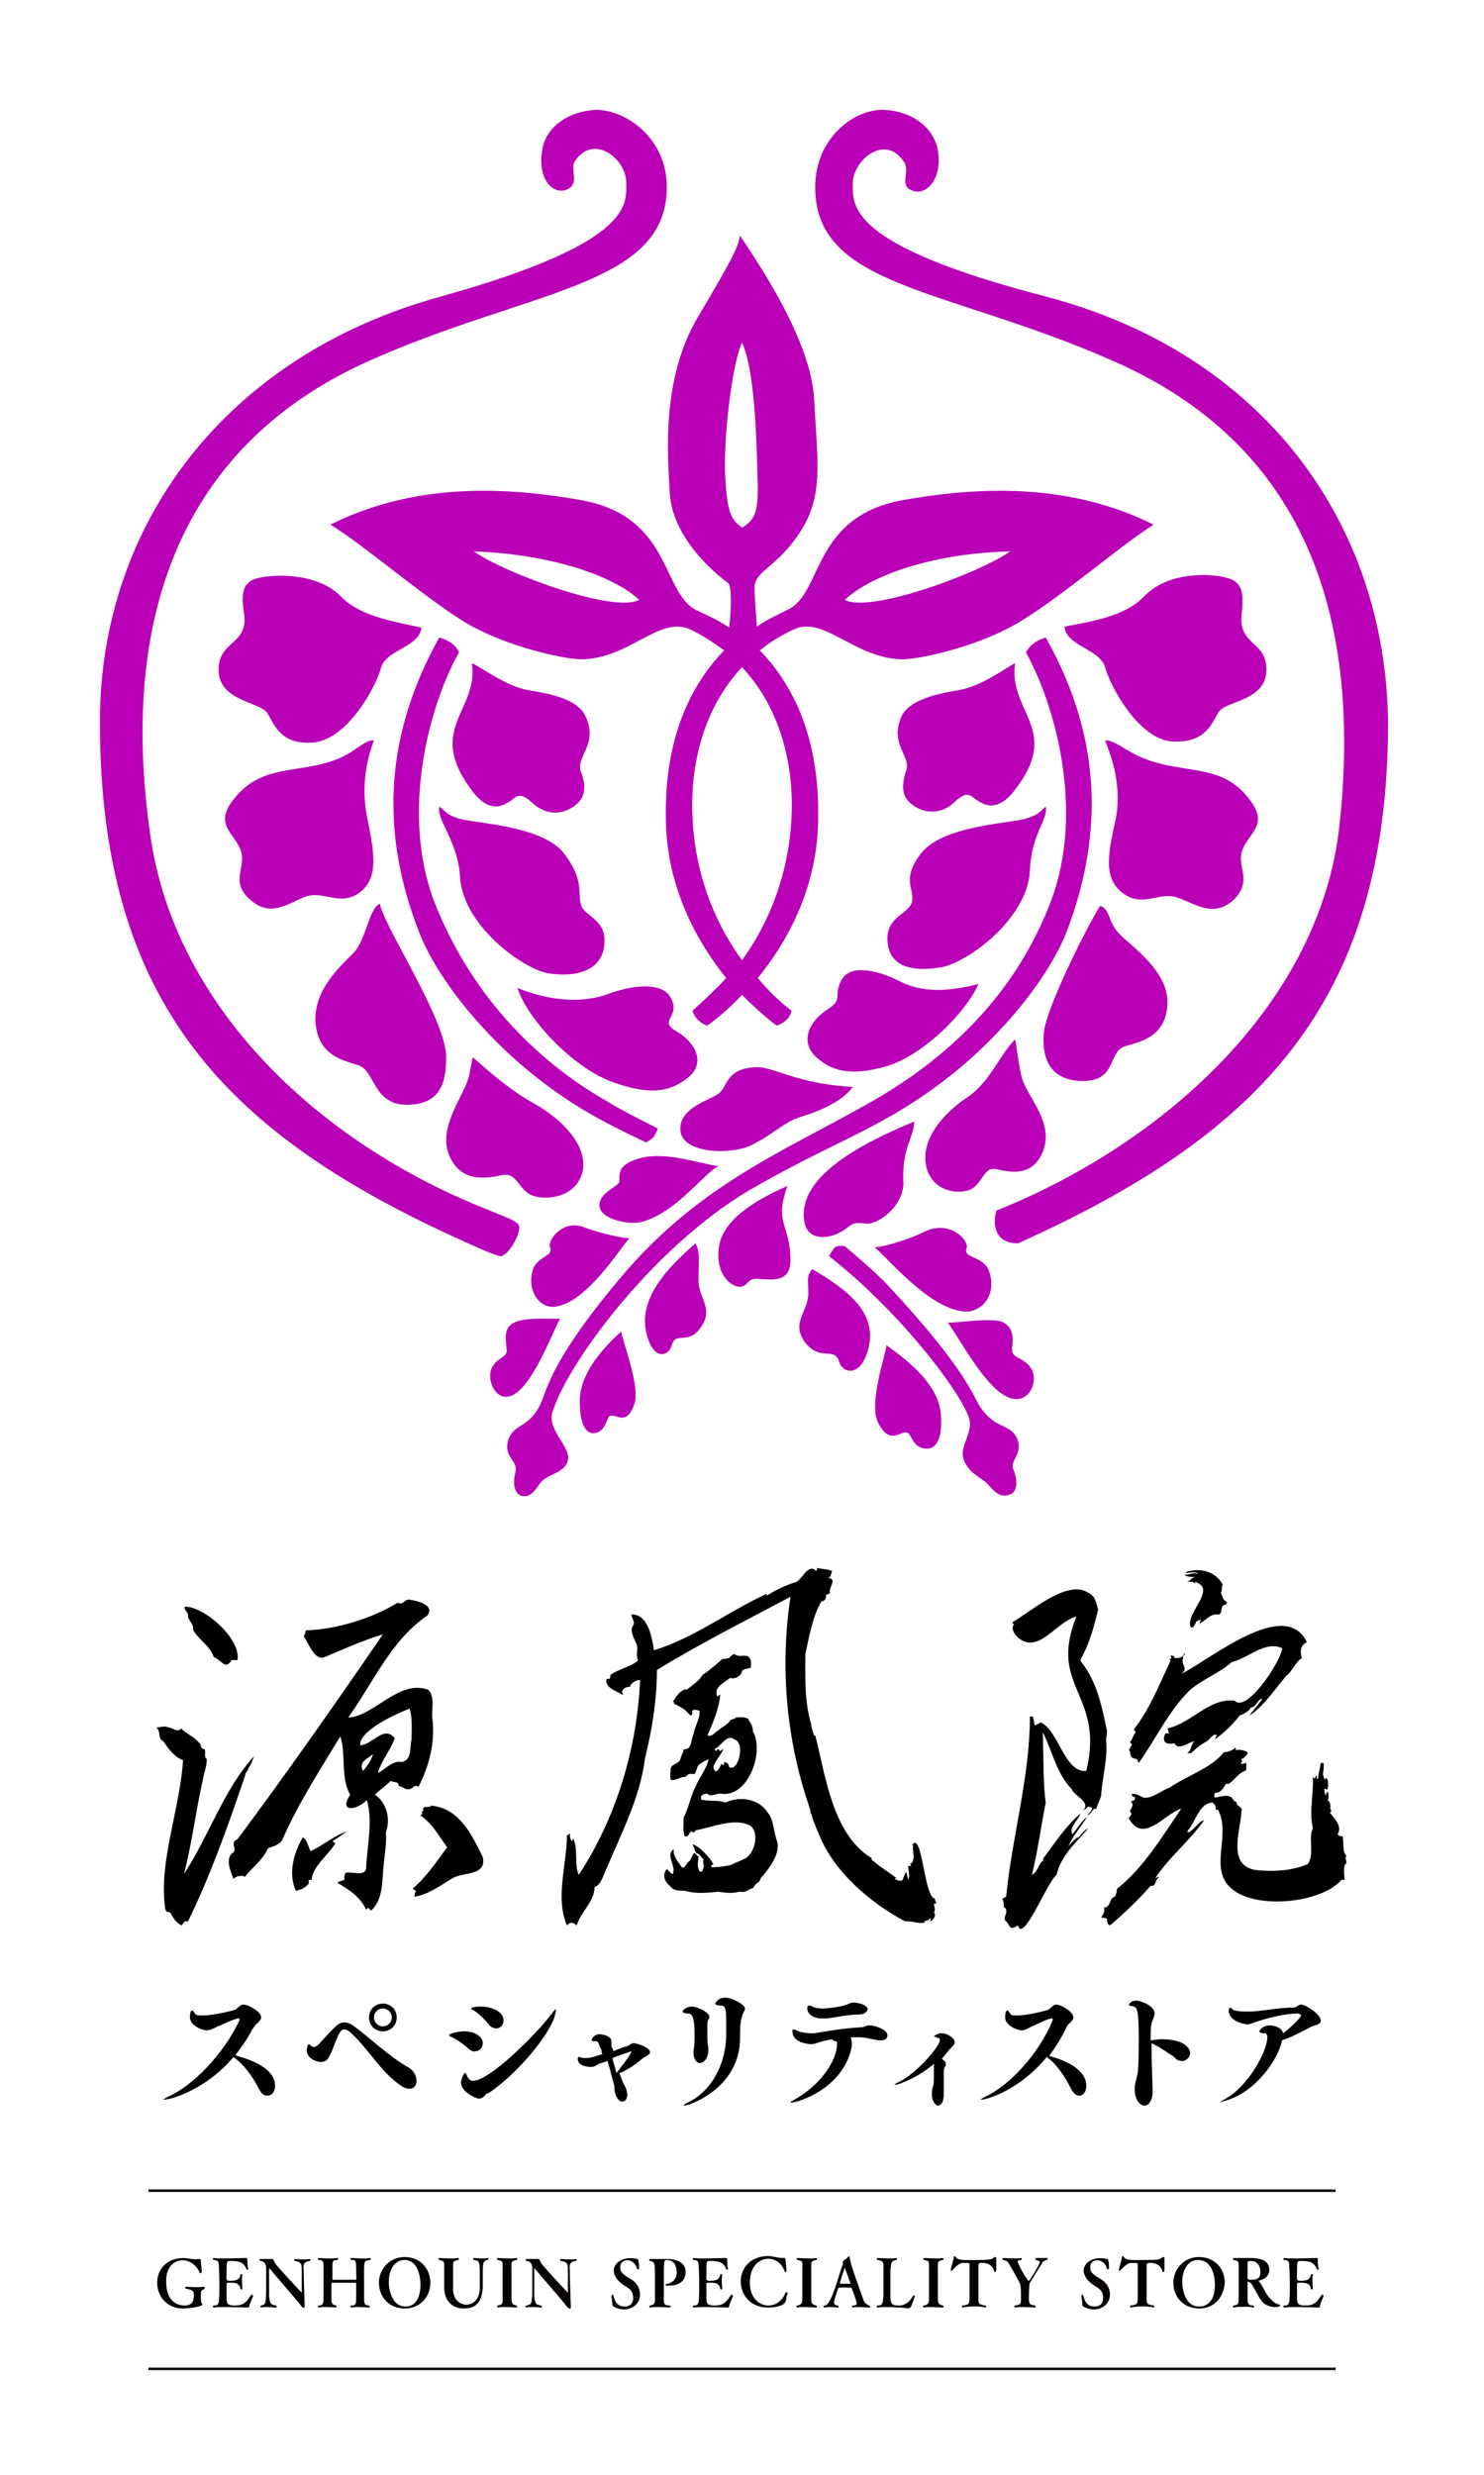 <?xml version="1.0" encoding="utf-8"?>
<!-- Generator: Adobe Illustrator 26.5.0, SVG Export Plug-In . SVG Version: 6.00 Build 0)  -->
<svg version="1.1" id="mon_x5F_A" xmlns="http://www.w3.org/2000/svg" xmlns:xlink="http://www.w3.org/1999/xlink" x="0px" y="0px"
	 viewBox="0 0 150 250" style="enable-background:new 0 0 150 250;" xml:space="preserve">
<style type="text/css">
	.st0{fill:#B900B7;}
	.st1{fill:none;stroke:#000000;stroke-width:0.25;stroke-miterlimit:10;}
	.st2{fill:#040000;}
</style>
<g>
	<path class="st0" d="M37.2,36.5c16.3-7.3,30.2-7.5,30.2-17.6c0-5-4.2-7.8-7.1-7.8c-2.9,0.1-5.2,1.8-5.5,4.1c-0.5,3,1.2,4.6,2.6,3.9
		c1.2-0.6,0.2-2,0.7-2.8c1.9-2.9,5.2-0.2,5.2,2.1c0,2.2,0.9,6.1-18.9,11.6c-21.7,6-34.3,23.1-34.3,42.9c0,28.6,12.9,41.8,37,52.6
		c0,0,3.2,1.5,3.6,1.4c1-0.4,2.1-2.7,1.7-3.2c-0.4-0.5-1.7-0.9-3.1-1.5c-17.5-6.9-31.7-20.8-34.1-37.8
		C11.8,60.9,19.4,44.5,37.2,36.5z M104.2,138.2c-0.8-1.2-2-0.9-1.9-2c0.1-1,0.2-2.2-1.1-2.7c-1.4-0.4-4.8,0.2-5.4,0.1
		c1.3,1.8,3.6,6.2,5.8,7.4C103.9,142.3,105.1,139.5,104.2,138.2z M100,128.5c-0.5-1.7-2.7-1.3-2.3-2.4c0.3-0.8-1.7-2.9-4.2-1.7
		c-1.4,0.7-3.8,1.5-5.1,1.6c1.3,1,5.6,6.4,9.3,6.5C99.5,132.4,100.7,130.6,100,128.5z M95.1,142.9c-0.2-2.8-2.8-5.1-5.5-7
		c0,0.7-1.9,6-0.8,7.9c1,1.9,1.9,1.1,2.6,0.9c0.8-0.2,0.6,1.3,1.9,1.6C94.6,146.6,95.3,145.4,95.1,142.9z M82.1,128.2
		c-0.6,0.8-0.4,0.8-0.4,2.6c-0.1,1.8-1.7,2.8-0.4,4.7c1.5,2.1,3,0.5,3.5,2c0.3,1.2,2.1,1.7,2.9-1C88.9,132.6,85.5,130.2,82.1,128.2z
		 M54.2,111.6c-2.7-1.5-4.6-3.2-6.4-4.8c-0.1,0.3,0,0-0.4,1.9s-3.2,5.1-2,8s3.9,2.3,5.4,2s1.6,1.6,3.1,2.1s4.4,0.1,5-2.5
		C59.4,115.7,56.8,113.1,54.2,111.6z M68.4,104.2c-1.9-1.1,0.3-1.4-0.5-3.2c-0.7-1.8-3.7-1.6-6.4-0.6c-2.7,1-6,0.7-9.2-0.6
		c1,3.1,5.5,8,9.6,9.5c3.6,1.3,5.7,1.1,7.6-0.4S70.3,105.3,68.4,104.2z M38.4,91.3c-1.1,0.4-1.4,3.7-2.7,5s-4.1,3.8-3.8,7.1
		c0.3,3.2,2.7,3.7,4.3,4.2c1.7,0.5,1.5,4,4.9,4s4-2.2,4-4.8C45.1,103,38.8,93.6,38.4,91.3z M37.8,74.8c-0.9-0.1-1.7,1-3.5,1.8
		c-4.1,1.7-7.9,0.4-10.8,4.3c-1.8,2.4,0.1,3.2,0.8,4.9c0.7,1.7-1.1,3.2,0.9,5c2,1.9,3.7,0.6,5.6-0.2c1.9-0.7,3.5,1,5.5-0.4
		c1.9-1.4,1.6-3.7,0.9-7.2C36.4,79.6,37.1,76.6,37.8,74.8z M34.4,60.2c-2.5-2.5-7.2-2.2-8.7-1.7c-1.5,0.6-1.2,2.2-1,3.7
		c0.3,3-2.7,2.5-2.6,5.6c0.1,3,4.1,3.1,4.9,4.2c0.7,1.1,1.3,3.3,4.7,3s6.3-5.6,6.8-7.5s3.9-2.1,4.1-4.1
		C39.9,62.8,36.4,62.3,34.4,60.2z M58.7,91.3C58.4,90,59,88.8,57,86.2c-2.2-2.8-8.8-3-10.6-3.5c-1.6-0.5-1.5-1-2-1.2
		c-0.3,1.3,1.9,3.5,2.1,7.1c0.3,4.9,6.3,9.2,8.8,9.7c2.8,0.5,5.8-0.2,5.8-3.2C61.2,92.8,58.9,92.5,58.7,91.3z M59.2,72.4
		c-0.8-1.8-3.5-2.3-5.9-2.7c-2.2-0.4-4.8-2.4-5.6-2.7c0.7,4.9-4.8,6.6,0.1,13c1.8,2.3,3.2,1.3,3.8,0.9s0.9-1,2.2,0.2
		c1.4,1.3,2.9,1.1,3.8,0.6c1.5-0.8,1.8-2,1.1-3.8C58.2,76.4,60.5,75.2,59.2,72.4z M61.1,111.1c-7.1-4.1-13.6-10.8-17.2-20
		c-3.5-9.2-0.4-20.1,2.5-25.2c-0.4-0.9-1.3-1.3-2-1.5c-6.1,10.9-5.5,20.8-2.1,29.6c1.8,4.8,6.9,11.2,13.2,15.8
		c3.4,2.5,6.4,4,9.8,5.6c0,0,0.6-0.3,0.8-0.6c0.2-0.3,0.4-0.8,0.4-0.8C64.7,113.1,62.9,112.2,61.1,111.1z M102.8,145.3
		c-0.7-1.5-2.1-0.9-3.6-3c-0.8-1-1.1-3.5-9.4-12.4c-1.3-1.4-3.1-2.9-4.4-4c0,0-0.8-0.2-1.1,0.2s-0.5,0.8-0.5,0.8
		c6.8,5.3,12.9,13.1,14.1,16.2c0.6,1.6-1,3-0.5,4.3c0.4,1.2,1.4,1.7,2.2,2.3c0.6,0.5,1.2,1.7,2.4,1.3c0.8-0.2,0.9-1.3,0.5-2.4
		C101.9,147.5,103.5,147,102.8,145.3z M52,133.6c-1.1,0.5-0.9,1.6-0.8,2.6c0.2,1-0.9,0.8-1.5,2c-0.6,1.3,0.6,3.9,2.5,2.5
		c1.8-1.3,3.5-5.7,4.4-7.5C56.1,133.3,53.1,133,52,133.6z M59.1,124c-2.2-0.9-3.8,1.3-3.5,2c0.4,1-1.5,0.9-1.8,2.5
		c-0.5,2,0.8,3.7,2.3,3.5c3.2-0.4,6.5-5.8,7.5-6.9C62.5,125,60.4,124.5,59.1,124z M64.7,117c-2.6,0.7-2,1.9-2.1,2.4
		c-0.2,0.5-2.2,1.2-2,2.5s3,1.9,4.4,1.5c3.4-1,6.1-4.8,7.6-5.6C70.5,117.5,67.3,116.3,64.7,117z M76.5,107.8c-3.2,0.1-2.9,2-3.9,2.7
		s-4.2,1.5-3.8,3.9c0.4,2.1,5,2.3,7.1,1.3c2.3-1.1,3.2-2.3,5.1-2.9c2-0.6,4.2-1.6,5.2-3C80.6,109.5,78.3,107.8,76.5,107.8z
		 M62.8,134.5c-2.2,2-4.2,4.4-4.2,7.1c0,2.4,0.7,3.5,1.8,3.1c1.1-0.5,0.8-1.8,1.5-1.7s1.5,0.8,2.2-1.1
		C64.8,140.1,62.8,135.2,62.8,134.5z M70.6,129.5c0-1.7,0.2-3.1-0.3-3.9c-2.5,2.2-6,5.5-4.9,9.3c0.7,2.6,2.2,2.1,2.5,1
		c0.4-1.5,1.7,0.1,3-1.9C72.1,132.2,70.7,131.2,70.6,129.5z M79.6,119.8c-2.5,1.1-6.4,3.1-6.9,6c-0.5,2.9,1.2,4.2,2.1,4.2
		c0.9-0.1,0.7-1,2-0.8c1.4,0.1,3.1,0.3,3.1-1.9C79.9,123.7,78.2,123.6,79.6,119.8z M92.4,113.3c-6.3,2.6-11.8,5.9-11.1,10.1
		c0.3,1.9,2.3,1.8,3.6,1.1c1.3-0.7,1-1.1,2.5-0.9s4.1-2,3.9-4.3C91.2,115.8,92.4,114.9,92.4,113.3z M103.2,108.5
		c-0.4-1.9-0.5-3.3-0.6-3.5c-1.6,1.6-2.5,4.3-4.9,5.9s-4.6,4.2-4.1,6.8c0.5,2.6,3.1,3,4.4,2.5s1.4-2.4,2.7-2.1
		c1.3,0.3,3.8,0.9,4.8-2C106.5,113.1,103.5,110.5,103.2,108.5z M90.9,99.1c-2.4-1.2-5.1-1.7-5.9,0s0.3,1.8-1.4,2.9
		c-1.7,1.1-2.8,3.1-1.2,4.7c1.6,1.5,3.5,2,6.9,1.1c3.9-1,8.4-5.6,9.6-8.4C95.8,100.2,93.2,100.3,90.9,99.1z M113.2,94.4
		c-1.3-1.3-0.9-2.5-2-2.9c-1.1,1.7-5.5,10.3-5.7,12.9s0.7,4.8,4,4.8c3.4,0,2.5-3,4.2-3.5s4.1-1,4.3-4.2
		C118.2,98.2,114.5,95.7,113.2,94.4z M125.6,85.8c0.7-1.7,2.6-2.5,0.8-4.9c-2.8-3.9-6.6-2.6-10.8-4.3c-1.8-0.7-3-1.9-3.9-1.8
		c0.7,1.8,1.8,4.8,1,8.3s-1.1,5.8,0.9,7.2c2,1.4,3.6-0.3,5.5,0.4c1.9,0.7,3.6,2,5.6,0.2C126.7,88.9,124.9,87.5,125.6,85.8z
		 M125.5,62.2c0.1-1.5,0.4-3.1-1.1-3.7c-1.5-0.6-6.2-0.9-8.7,1.7c-2,2.1-5.5,2.6-8.1,3.1c0.2,2,3.5,2.2,4.1,4.1
		c0.5,1.9,3.4,7.3,6.8,7.5s4-1.9,4.7-3s4.8-1.1,4.8-4.2C128.1,64.8,125.2,65.2,125.5,62.2z M105.7,81.5c-0.4,0.2-0.4,0.7-2,1.2
		c-1.8,0.5-8.4,0.7-10.6,3.5c-2,2.6-0.7,3.5-0.9,4.8s-2.5,1.5-2.5,3.8c0,3,2.7,3.4,5.5,2.9c2.6-0.5,8.6-4.8,8.9-9.7
		C104.2,84.3,106,82.7,105.7,81.5z M102.6,67c-0.7,0.3-3.3,2.3-5.6,2.7c-2.4,0.4-5.1,1-5.9,2.7c-1.2,2.8,1,4,0.5,5.4
		c-0.6,1.9-0.4,3,1.1,3.8c0.9,0.5,2.5,0.7,3.8-0.6c1.3-1.2,1.6-0.6,2.2-0.2s2,1.4,3.8-0.9C107.4,73.7,101.9,72,102.6,67z
		 M105.5,29.9c-20-5.2-19.3-9.2-19.3-11.4c0-2.3,3.3-5.1,5.2-2.1c0.6,0.9-0.5,2.3,0.7,2.8c1.4,0.7,3.2-1,2.7-4
		c-0.4-2.3-2.6-4-5.5-4.1s-6.9,2.8-6.9,7.8c0,10.2,13.2,10.1,30.2,17.6c19.1,8.4,25.1,25.4,22.8,46.8c-1.9,17.9-17.5,32.1-34.7,39
		c-0.4,1.5-0.1,3.3,2.2,3.3c24-10.8,37.4-24,37.4-52.6C140.1,53.1,127.9,35.7,105.5,29.9z M105.7,64.4c-0.7,0.2-1.5,0.6-2,1.5
		c2.9,5.2,6,16,2.5,25.2s-10.1,15.4-17.1,19.6c-9,5.3-18.1,8.5-26.4,18.4c-7.6,9-7.5,11.9-8.2,13c-1.2,2.2-2.5,1.7-3.1,3.3
		c-0.6,1.8,1,2.1,0.7,3.3s-0.1,2.2,0.6,2.4c1.1,0.3,1.6-1,2.1-1.5c0.7-0.7,2.4-0.9,2.6-2.1c0.3-1.3-2-3-1.6-4.7
		c1.3-4.7,10-16.7,20-22.6c8.1-4.7,12.8-6,18.9-10.5c6.3-4.6,11.4-11,13.2-15.8C111.2,85.1,111.8,75.2,105.7,64.4z M91.4,50.5
		C82,52.1,83.2,60,79.6,61.6c-1,0.5-2.1,1-3.1,1.7c-0.1-1.5-0.3-3.9-0.2-4.3c0.3-1.4,2.5-2,4.6-5.3c2.4-3.7,1.7-7.2,1.4-13.3
		c-0.3-6.1-5.8-14-7.5-16.6c-0.2,1.2-0.8,2.4-4.3,8.3c-3.7,6.3-3,14-2.8,17.7s3.2,7.1,5.9,9.1c0.4,0.3,0.3,3,0.1,4.5
		c-1-0.7-2.1-1.2-3.2-1.7C66.8,60,68,52.1,58.6,50.5C50.1,49,41.4,49,33.4,53c3.3,2,9.3,7.2,13.5,9.8c4.3,2.6,10.3,3.8,11.8,3.8
		c4.9,0,8-4.5,11.1-3c1.3,0.6,2.4,1.4,3.4,2.1c-3.5,3.6-6,9-5.9,16.8c0,7.1,3.2,12.7,6.1,16.3c-1,1.1-2.2,2.2-3.4,3.3
		c0.2,0.8,1,1.4,1.5,1.5c0.7-0.5,2-1.5,3.5-3.1c1.5,1.5,2.8,2.6,3.5,3.1c0.5-0.1,1.4-0.7,1.5-1.5c-1.3-1-2.4-2.1-3.4-3.3
		c3-3.7,6.1-9.2,6.1-16.3c0.1-7.8-2.4-13.2-5.9-16.8c1-0.8,2.1-1.5,3.4-2.1c3.1-1.5,6.2,3,11.1,3c1.5,0,7.5-1.2,11.8-3.8
		c4.3-2.6,10.3-7.8,13.5-9.8C108.6,49,99.8,49,91.4,50.5z M47.9,55.7c8.1,0.3,14.3,2.6,16.7,4.9C62,62,50.8,57.8,47.9,55.7z
		 M73.3,48.1C73.1,44.9,73.9,37,75,34.6c1.5,3.2,1.5,12.2,1.6,14.6c0,2.3-0.2,3.3-1.6,4.1C73.7,52.4,73.5,51.3,73.3,48.1z M80,82.6
		c-0.2,4.5-1.6,9.7-5,14.4c-3.4-4.7-4.8-9.8-5-14.4c-0.2-3.5,0.3-10.2,5-15.2C79.7,72.4,80.2,79.1,80,82.6z M85.4,60.6
		c2.4-2.3,8.5-4.7,16.7-4.9C99.2,57.8,88,62,85.4,60.6z"/>
</g>
<g>
	<path d="M43.7,173.6c-0.1-1,0.3-2.1-0.4-2.9c-3-1.1-5.5,2.7-8.1,2.8c2.5-3.5,4.4-7.9,8-10.3c0.8-1.1-1.1-1.5-1.8-1.6
		c-0.5-0.1-0.6,0.6-1.2,0.3c-2.6,1.6-6.2,2.7-9.3,2.8c0,0.2-0.1,0.4-0.2,0.6c0.5,0.7,1.1,2.5,2.1,2.1c1.9-0.8,3.9-1.7,5.9-2.3
		c-4.8,7-9.7,14-14.7,20.7c-0.5,0.2-0.4,0.5-0.3,0.9c0,0.1,0,0.4-0.1,0.4c-0.9,0.6-0.3,1.9,0,2.7c0.3-0.3,0.6-0.3,1-0.3
		c0.2,0.2,0.2,0,0.3-0.1c0.8-0.9,1.7-1.6,2.2-2.7c0.6-0.2,1.3-0.4,1.5-1c1.6-3.6,3.8-7,5.8-10.3c0.6,1.9,0,4.2,1,5.9
		c-1.2,1.8,0.6,1.6,1.6,0.6c0,0,0,0,0.1,0c0.6,2.1,0,4.6-0.1,6.9c-0.2,0.8-1.5,0.2-2.1,0.4c-0.1,0.3-0.1,0.5-0.1,0.7
		c-0.2,0.1-0.5,0.1-0.7,0.3c1.2,0.7,2.3,1.4,2.9,2.7c0.1-0.1,0.2-0.1,0.2-0.2c0.1,0.1,0.2,0.2,0.3,0.3c1.3-1.1,1.1-3.2,1.3-4.8
		c0.1-1.1,0.3-2.1,0.2-3.1c0.5-1.3,0.1-3-1.1-3.8c0.5-0.5,1.1-0.9,1.6-1.4c0.3,0.2,0.8,0,0.8,0.5c0.5,0.1,0.8,0.6,1.4,0.2
		c0.1-0.1,0.3-0.3,0.6-0.1C43.4,178.4,44,175.9,43.7,173.6z M36.7,178.9c-0.5-0.9,0.4-1.2,1-1.7C37.5,177.9,37.1,178.4,36.7,178.9z
		 M41.6,175.7c-0.2,0.7,0.1,2.1-1,2.3c-0.9-0.2-1.6,0.7-2.4,1.1c0.3-1.2,1.3-2.3,1.7-3.5c-1.1-1.4-2.3,0.7-3.5,0.7
		c-0.1-1.5,3.7-3.2,5-3.7C41.7,173.5,41.6,174.6,41.6,175.7z"/>
	<path d="M136.1,188.2c-0.4,0.3-0.2,1.1-0.2,1.7h-0.3c-2.1,2.4-8.7,3-11.1,0.9c-2.4-2,0-5.5-1.4-8c-0.1,0-0.1,0.1-0.2,0
		c0-0.3-0.1-0.5-0.3-0.7c-1.4,0-1.7,1.9-2.6,2.9c0,0,0,0,0.1,0.1c0.6-0.2,1.1-1.2,1.6-1.2c-1.4,2-3.8,4-4.9,5.8
		c0.1,0,0.2-0.1,0.3-0.1c0,0,0,0,0,0.1c-0.4,0.2-0.2,0.9-0.8,0.8c-1.2,1.4-2.7,2.8-4.1,4c-0.3-0.1-0.3-0.4-0.3-0.7
		c-0.2,0-0.4-0.1-0.6-0.1c0.2-0.3,0.4-0.6,0.3-1c0.7,0,0.5-1,1.1-1.1c0.1-0.2,0.2-0.5,0.2-0.8c2.6-2,4.6-5.3,6.5-8.1
		c-1.8,0.6-3.8,3.6-5.3,1c0-0.2,0.5-0.4,0.1-0.7c0.1-0.3,0.5-0.7,0.1-1c0.2-0.1,0.3-0.1,0.4-0.2c0-0.1,0-0.2,0-0.3
		c-0.2,0-0.3,0-0.3-0.3c0.5,0,0.8,0.2,1.2,0.4c0.9,0.1,1.7-0.7,2.6-1c1.7-1.2,4.3-2,5.5-3.6c0.4,0,1-0.2,1.2-0.5v0.3
		c0.4-0.1,0.8,0,1.2,0.2c-0.1,0.4,0,0.2-0.3,0.5c-0.1,0.2-0.4,0.1-0.3,0.3s0.1,0.2-0.1,0.3l0.1,0.1c0.1,0,0.3-0.1,0.5-0.1
		c-0.1,0.3,0.1,0.8-0.2,0.8c-0.7,0.3-1,0.9-1.6,1.3c-0.1,0-0.2,0-0.3,0c-0.2,0.4-0.5,0.9-1,0.9c-0.2,0-0.2,0.3-0.1,0.5
		c0.6-0.1,1.6-0.5,1.9,0.3c0.1,0.1,0.4,0.1,0.3,0.4c0.2,0.1,0.3,0.2,0.5,0.4c0,2-1.6,5.7,1.4,6.2c1.7,0.2,3.7,0.1,5.3-0.6
		c0.7-1.1,0-2.6,0.5-3.6c-0.4-1.7,0.1-3.5,0-5.2c0.1,0.1,0.1,0.1,0.2,0.2c0-0.1,0.1-0.2,0.1-0.3h0.1c0,0.1,0,0.2,0,0.3h0.1
		c0.1-0.5,0.2-1.1,0.3-1.6c0.1,0,0.2,0,0.3,0c0,0.4,0,0.8-0.1,1.1c0.1,0.2,0.1,0.4,0.2,0.6c0.3-0.7,0.5,0.8,0.2,1
		c-0.4-0.4-0.2,0.4-0.1,0.6c0.2-1,0.4,0.2,0.2,0.5c0.3,0.1,0.2,0.3,0.3,0.6c-0.2,0.2,0.3,0.5-0.1,0.6c0.5,0.6,1.3,1.4,0.8,2.2
		c0.1,0.1,0.1,0.2,0.5,0.2c0.2,0.5-0.1,1.5,0.4,2C135.9,187.7,136.1,187.9,136.1,188.2z"/>
	<path d="M111.8,175.8c0-0.3,0.1-0.6,0.1-0.9c-0.5-2.4-1-5-2.6-7c-0.2-0.2,0-0.4,0.1-0.6c0.8-1.5,1.2-3.1,1.6-4.7
		c-0.2-0.7-0.3-1.4-1-1.7c-2.1-1.4-5.8,1.9-7.7,3c0.1,0.1,0.1,0.1,0.2,0.2c-0.4,0.4,0.1,1.1,0.5,1.4c2,1.6,3.8-1.7,5.8-2.2
		c-2.9,7.2,2.9,7.8,1,15.6c-2.2,0.2-2.8-4.1-4.6-4.9c-0.2,0.1-0.4,0.2-0.6,0.3c-0.1-0.3-0.1-0.6-0.2-0.9c-0.1,0-0.2,0-0.3,0
		c0,6.1-1.8,12.1-2.4,18.2c-0.2,0.1-0.3,0.2-0.4,0.2c0.2,0.3,0.1,0.6,0.2,0.9c0.3,0.1,0.2,0.4,0.2,0.6c-0.1,0.2-0.2,0.5-0.1,0.7
		c0.6,0.5,0.3,1.1,1.3,0.5c0.5,1.9,3-4.5,3.9-5.1c0.4-1.9,1.9-3.2,3.2-4.7c-0.5,0.2-0.7,0.7-1.1,1c0-0.1,0.1-0.2,0.1-0.2l0,0
		c-0.3,0.3-0.7,0.6-1,1c0.4-1,1.3-2,1.9-3c-0.6,0.5-1,1.2-1.5,1.8c-0.4-0.7,0.6-1.4,0.8-2.1c-1.5,1.3-2.6,3-3.8,4.6l0.1,0.1
		c-0.6,0.4-0.5,1.1-1.2,1.5c0.6-2.4,0.9-4.8,1.4-7.3c-0.3-2.2-0.2-4.8-0.3-7.1c0.9,1.7,1.4,4.2,2.9,5.7c0.3,0.8,2.1,1.3,1.1,2.3
		c0.2-0.2,0.4-0.3,0.6-0.5c0.1,0,0.3,0.1,0.4,0.1c0,0.3-0.3,0.5-0.5,0.8l0,0c0.3-0.1,0.5-0.5,0.7-0.7c0.1,0,0.1,0,0.2,0.1
		c0.1-0.5,0.4-1,0.5-1.4C111.4,179.6,112,177.6,111.8,175.8z"/>
	<path d="M129.6,166.5c-1.7-0.8-3.4,1-5.1,1.4c-1.2,1.1-3.1,1.8-4.3,2.9c-2.1,2.1-3.4,4.9-5.1,7.3c-0.1-0.2-0.1-0.3-0.2-0.4
		c-0.7-0.1-0.6-0.4-0.7-0.8c-0.2-0.2,0.2-0.5,0.2-0.7c-0.1-0.1-0.1-0.1-0.2-0.2c0.3-0.3,0.3-0.7,0.6-1c-0.1-0.1-0.1-0.2-0.2-0.3
		c1.6-2,2.6-4.6,3.7-6.9c0-0.1-0.1-0.2-0.1-0.2c0.1,0,0.1,0,0.2-0.1c0-0.1,0-0.1-0.1-0.2c0.2-0.2,0.3,0.1,0.4,0c0,0.1,0,0.1,0,0.2
		c0.4,0,0.9,0,1-0.5l0.1,0.1c-0.1,0.1-0.3,0.2-0.2,0.4c-0.3,0.7,0.6,1-0.2,1.6c3-1.5,10.5-7.8,12.7-3.2c-0.7,0.3-0.7,1-0.5,1.6
		c-0.7,0.4-1,1.4-1.6,1.8c-1.1,1.3-2.3,3.1-3.7,4c0.4-0.6,0.9-1.1,1.3-1.7c-0.5,0-0.6,0.9-1.2,0.9c0,0.3-0.8,0.7-1.1,0.8
		c-0.7,0.9-1.5,1.7-2.5,2.4c0.1-0.2,0.1-0.3,0.2-0.4c-0.3-0.3-0.7,0.4-1,0.6c-0.6,0.3-1.1,0.7-1.6,1.2c-0.1,0-0.3,0-0.4,0
		c0.5-0.4,0.3-0.7,0.7-1.2c-0.6,0.1-1.6,1-2,0.2c-0.9,0.2-1.3-0.2-0.9-1c0.1,0,0.2,0,0.4,0c-0.1-0.1-0.1-0.3-0.2-0.5
		c2.4-0.5,4.2-3.1,6.8-2.8C126,173.1,129.5,167.8,129.6,166.5z"/>
	<path d="M18.6,189.3c2.5-3.8,4.1-8.7,7.1-11.9c-0.2,0.4-0.3,0.9-0.6,1.2c0,0.3-0.3,0.4-0.3,0.7c-1.7,5-3.5,10.1-5.8,14.8
		c-0.3-0.1-0.5,0.1-0.6,0.4c-0.6-0.2-0.9-0.8-1.2-1.3c-0.1,0-0.2-0.1-0.4-0.1c0-0.1-0.1-0.2-0.1-0.3c-0.7-4.7,1.5-10,1.8-15
		c-0.9-0.3-1.5-1.2-2-1.9c-0.6-0.3-0.2-1-0.7-1.4c0.5,0,0.8-0.2,1.2,0c0.4,0,1,0.6,1.3,0.1c0.6,0.6,1.5,0.9,2,1.7
		c0,0.3,0.2,0.4,0.4,0.4c0.1,0.4-0.1,0.8,0.2,1c0,0.8-0.3,1.4-0.4,2.1C19.8,182.9,19.4,186.2,18.6,189.3L18.6,189.3z"/>
	<path d="M45.2,186.6c-0.9-1.2-1.5-2.4-2.7-3.2c0.1-0.1,0.1-0.1,0.2-0.2c0-0.1-0.1-0.1-0.1-0.2c0.1,0,0.1,0,0.2-0.1
		c-0.2-0.6,0.6-0.2,0.8-0.5c2.9,0.3,4.1,3,5.2,5.2c0.4,1.9-1.9,1.5-3,2.1c-1.2,0.7-2.5,1.7-3.9,1.9c0-0.1,0-0.3,0.1-0.5h0.1
		c-0.1-0.1-0.2-0.2-0.4-0.3C43.1,189.6,44.1,188.1,45.2,186.6z"/>
	<path d="M124,161.8c0,0.1,0,0.2-0.1,0.3c-0.7,0-0.2,1-0.8,1c-0.8-0.1-1.2,0.6-1.7,0.8c0,0-0.1,0.1-0.2,0.2c0.1-0.2,0.1-0.3,0.2-0.5
		c-0.2,0.1-0.3,0.1-0.5,0.2c0,0.2-0.5,1-0.6,0.4c-0.3-1.4,2.7-3.7,0.5-4.4v0.2c-0.2-0.3-0.5-0.2-0.8-0.2c0.3-0.1,0.4-0.4,0.8-0.5
		c-0.4,0-0.8,0-1.1-0.2c0.5,0,0.9-0.3,1.4-0.1c-0.2-0.3-0.9-0.1-1.3-0.1c0.1-0.1,0.3-0.2,0.5-0.2c1.3-0.3,2.7,0.2,3.3,1.4
		c-0.2,0.2,0,0.5-0.2,0.8C123.6,161.3,123.6,161.7,124,161.8z"/>
	<path d="M24,167.7c-0.2,0-0.4,0-0.6,0c-0.6,1.1-1.1-0.1-1.8-0.3c-0.3-1.1-1.6-1.8-2.1-2.8c0.1-0.6-0.5-0.9-0.5-1.4
		c0.1-0.3-0.5-0.6-0.3-0.9C20.7,162.3,24.4,165.6,24,167.7z"/>
	<path d="M30.6,185.6c0.5,0.3,0.5,0.9,0.8,1.4c1.3-0.6,2.4-1.6,3.7-2c-0.5,0.3-1,0.7-1.5,1c0.1,0.1,0.2,0.1,0.3,0.2
		c-0.7,1.2-2.3,2.3-2.4,3.7c-0.1,0-0.2,0-0.3,0c0,0.1,0,0.3,0,0.4c-0.4,0.4-0.7,0.6-1.3,0.7C29.1,189.2,29.7,187.2,30.6,185.6z"/>
	<g>
		<path d="M83.5,179.9L83.5,179.9v0.2C83.5,180,83.5,179.9,83.5,179.9z"/>
		<path d="M82,183.2c0.1,0.4,0.2,0.8,0.4,1.1L82,183.2z"/>
		<path d="M88.8,192.3c-0.2-0.2-0.5-0.3-0.6-0.5C88.4,192.1,88.6,192.2,88.8,192.3z"/>
		<path d="M89.8,193.1l-0.1-0.1C89.6,193,89.7,193,89.8,193.1z"/>
		<path d="M77.6,183.1c-0.9-1.4-2.8-1.7-4.3-1c-0.6-0.3-1.6-0.1-2.4-0.3c-0.2-0.5,0.3-0.6,0.6-0.6c0.4,0.4,0.9-0.1,1.4,0
			c2.7,0.4,4.4-4.2,3.2-6.3c0-0.5-0.2-0.8-0.4-1.1c0,0-0.1-0.3-0.2-0.2c-0.2-0.2-1.1-0.1-1.1-0.1c-0.2,0.2-0.6,0.2-0.6,0.3
			c-0.2,0.4-0.9,0.7-1.2,1c-0.4,0.2-0.6,0.7-1.1,0.5c0.6-1.3,1.2-2.8,1.3-4.1c-0.1,0-0.2,0.1-0.3,0.2c-0.4-1,0.7-1.4,1.3-1.9
			c0.5,0.2,1.2-0.3,1.2-0.7c0.2-0.3,0.9-0.2,0.9-0.4s0.1-0.7-0.2-1s-0.9,0-1.3-0.2c-0.3-0.3-0.7,0.3-0.7,0.3l-0.7,0.1
			c0,0-1.2,1.1-2,1.6c-0.3,0.6-1,1-1.6,1.5c-0.3-0.2-0.9,0.5-0.9,0.5c-0.2,0.2-0.3,0.5-0.5,0.7c0.1,0,0.2,0.1,0.1,0.2
			c0.3,0.1,1.1,0.6,1.1,0.6c0.2,0.2,0.4,0.4,0.6,0.6c0.3-0.1,0.1-0.4,0.2-0.5c0.2-0.2,0.5,0,0.7,0c0.1,0.8-0.5,1.6-0.6,2.4
			c-0.3,0.5-0.1,1.6-1,1.5c0,0.3-0.2,0.5-0.3,0.9c-0.1,0.6-0.8,0.5-1,1c0,0.1-0.1,0.9,0,1.2c0.4,0.1,0.8-0.2,1.3-0.3
			c0,0.1,0.5-0.2,0.5-0.3c0.2,0,0.5,0,0.6,0s0.3-0.8,0.4-0.9s0.6-0.4,1-0.6c-0.1,0.9-0.9,1.8-1.3,2.8c-0.5,0.9-0.7,2.2-1.2,3.1
			c0,0.7-0.1,1.2,0.1,1.9c0.5,0.1,0.4-0.4,0.7-0.5c0.2,0.2,0.3,0.1,0.4-0.1c1.7-0.3,3.9-1.3,5.5-0.5c1,0.7,0.5,2.7-0.4,3.3
			c-0.6,0.3-1.6,0.7-1.5,0.7c0,0-1.5,0.3-2,0.2c-0.1-0.2,0.2-0.2,0.2-0.3c-0.3-0.6-1.4-1.8-2.1-2c0.1,0.2,0.1,0.3,0.2,0.4
			c0,0.1,0,0.3,0.2,0.5c0,0,0.3,0.1,0.2,0.1c0.2,0.1,0.3,0.4,0.5,0.5c-0.1,0.5,0.2,0.7-0.1,1.1c0.1,0.2-0.3,0.2-0.3,0.1
			c-0.3-0.5-0.1-1-0.1-1.5c-0.2,0-0.3-0.3-0.1-0.2c-0.1,0-0.2,0-0.2,0c-0.2-0.4-0.4,0.5-0.6,0.7c-0.3,0.1-0.5,0.9-0.8,0.6
			c-0.4-0.6-0.9-1.1-0.8-1.8c-0.9,0.6,0.3,1.7-0.1,2.5l0,0h-0.1c-0.2-0.2-0.3-0.3-0.5-0.5c-0.5,0.6-0.2,1.3,0.3,1.7l0.3,0.3
			c0.5,0.3,1.1,0.1,1.6,0.3c1,0.2,2,0.1,3,0c0.7,0.1,1.4,0.2,2.1,0H75c0.3,0.1,0.6-0.2,0.9-0.3c0.1,0,0.3-0.1,0.3-0.2
			c0.1-0.2,0.2-0.3,0.4-0.4c0.3-0.2,0.2-0.5,0.5-0.7c0.8-1,1.6-2,1.5-3.3C78.1,184.7,78.2,183.8,77.6,183.1L77.6,183.1z M72.8,176.9
			c-0.1,0-0.1-0.2-0.2-0.2s-0.2,0.2-0.2,0.2s-0.1-0.1-0.2-0.2c0.6-0.2,1.3-1.6,2-1c1.2,0.3,0.4,3.4-0.5,2.8c0-0.3-0.3-0.5-0.5-0.5
			c0,0.1,0,0.2-0.1,0.3c-0.1,0-0.1-0.1-0.2-0.1c-0.2,0.5-0.6,1.2-0.8,0.3c0.2-0.7,0.8-1.2,1-1.8C73,176.7,72.8,176.9,72.8,176.9z"/>
		<path d="M68.5,171L68.5,171L68.5,171z"/>
		<path d="M94.5,191.8c-1.1-0.1-1.3-7-2.3-5.4c0,0,0,0,0.1,0c-0.1,0.6,0.3,1.6-0.3,1.9c0,0.1,0.1,0.1,0.1,0.2c-0.1,0-0.2,0-0.3,0
			c0,0.5,0.2,0.9,0,1.4c-0.1-0.3-0.1-0.6-0.2-0.8c-0.5,0.7-0.1,1.2-1.2,0.7c0.1,0,0.1-0.1,0.2-0.1c-0.7-0.5-2.3-1.6-2.3-1.7
			c-0.2,0-0.2-0.3-0.2-0.3c-4-2.4-4.7-8.6-5.7-12.4c0,0-0.1,0-0.1,0.1c0-0.1-0.4-1.2-0.3-1.2c-0.7-2.3-0.6-4.7-0.6-7.1
			c0.4-1.8,0.7-3.7,1.6-5.3c0.4-0.1,0.5-0.3,0.5-0.7c0.1,0,0.3-0.1,0.4-0.2c-0.2-0.5,0.8-1.4-0.2-1.5c0.3-0.1,0.3-0.4,0.4-0.7
			c-0.5-0.2-1-0.2-1.5-0.3c0,0.1,0,0.1-0.1,0.3c-0.8-0.8-1.3,0.7-2,1.1c-1,0.3-2.1,0.8-3,1.4c0,0,0-0.1,0-0.2
			c-3.9,1.8-7.4,4.5-11.4,5.7c-0.2-1.3-0.6-3.7-2.3-3.6c0.1,0.4,0.4,0.8,0.2,1.1c-0.4,0.5,0.1,1.3,0.3,1.8c0.3,0.4-0.1,1.1,0.2,1.7
			c-0.5,0.6-2,0.9-2.8,1.5c0,0.1,0,0.3-0.1,0.4c-0.1,0-0.2,0-0.3,0c-0.2,0.9,1,1.2,1.6,1.6c0.2-0.1-0.1-0.2,0-0.4
			c0.2-0.3,0.4-0.4,0.8-0.4c0-0.4,0.7-0.7,1-0.7c-0.3,6.9-2.4,13.9-6.2,19.7c-0.5-1.1,0-2.7-0.6-3.7c0,0.1,0,0.2-0.1,0.3
			c-0.2-0.3-0.2-0.5-0.2-0.8c-0.1,0.1-0.2,0.2-0.3,0.2c0,3-1.2,6.3,0,9.1c0.4-0.4,0.6-0.3,1,0c0.4-1.4,1.8-2.4,1.8-3.9
			c0.6-0.1,0.9-1.2,1.1-1.6c1.6-3.8,3.5-7.4,4-11.4l0,0c0.7-2.8,1.2-5.9,1.2-8.9c4.4-2.7,9-5,13.5-7.4c-1.1,7.3-0.4,14.8,2.1,21.8
			c-0.1-0.1-0.1-0.2-0.2-0.3l0.2,0.5c0-0.1,0-0.1,0-0.1c0.2,0.6,0.4,1.3,0.7,1.9c1.5,4,5.4,7.2,8.8,9c0.7-0.1,1.3,0.3,2,0.1
			c0-0.1-0.1-0.1-0.2-0.2c0.5,0.3,1-0.7,0.7,0.1c0.3-0.1,0.7-0.6,0.4-0.9c0.2-0.3,0-0.6,0-0.9c0.1,0,0.1,0,0.2,0
			S94.5,192,94.5,191.8z"/>
		<path d="M63.4,183.6c0,0-0.1,0-0.1,0.1v0.1L63.4,183.6z"/>
	</g>
</g>
<line class="st1" x1="15" y1="239.3" x2="135" y2="239.3"/>
<path class="st2" d="M20.6,231c0.1,0,0.1,0.2,0.1,0.2c-0.4,0.2-0.4,0.2-0.4,0.8c0,0.3,0,0.5,0.1,0.7c0.4,0.3-1.4,0.5-1.8,0.5
	c-3.4,0.1-3.8-5-0.1-5.1c0.6,0,1,0.2,1.6,0.1c0.1,0,0.2,0,0.2,0.2c0,0.3,0.1,0.8,0.1,1.1c0,0.1-0.2,0.2-0.2,0.1
	c-0.9-2-3.5-1.6-3.4,0.9c0,2.4,1.6,2.4,1.9,2.4c0.8,0,0.9-0.6,0.9-1.1s-0.4-0.5-0.8-0.6c-0.1,0-0.1-0.2,0-0.2
	C18.8,231,20.1,231.1,20.6,231L20.6,231z M25.6,231.9c-0.1,0.3-0.4,0.9-0.4,1.1c0,0.1-0.1,0.1-0.2,0.1s-2.8-0.1-3.4,0
	c-0.1,0-0.1-0.2,0-0.2c0.4,0,0.4-0.1,0.5-0.3s0.1-3,0-3.9c0-0.3-0.2-0.4-0.5-0.4c-0.1,0-0.1-0.2,0-0.2c0.7,0.1,2.7,0,3.2,0
	c0.1,0,0.2,0,0.2,0.1c0,0.3,0,0.7,0.1,1c0,0.1-0.2,0.1-0.2,0c-0.3-0.8-1-0.8-1.7-0.8c-0.3,0-0.3,0.1-0.3,1.3c0,0.5-0.1,0.7,0.3,0.7
	c0.7,0,1-0.1,1.1-0.6c0-0.1,0.2-0.1,0.2,0c-0.1,0.3,0,1.4,0,1.4c0,0.1-0.2,0.1-0.2,0c-0.1-0.7-0.8-0.6-1.3-0.6c0,0-0.1,0-0.1,0.1
	c0,1.2,0,1.3,0,1.4c0,0.6,0.1,0.8,0.8,0.8c0.9,0,1.2-0.3,1.7-1.1C25.5,231.8,25.6,231.9,25.6,231.9z M74.1,231.9
	c-0.1,0.3-0.4,0.9-0.4,1.1c0,0.1-0.1,0.1-0.2,0.1s-2.8-0.1-3.4,0c-0.1,0-0.1-0.2,0-0.2c0.4,0,0.4-0.1,0.5-0.3s0.1-3,0-3.9
	c0-0.3-0.2-0.4-0.5-0.4c-0.1,0-0.1-0.2,0-0.2c0.7,0.1,2.7,0,3.2,0c0.1,0,0.2,0,0.2,0.1c0,0.3,0,0.7,0.1,1c0,0.1-0.2,0.1-0.2,0
	c-0.3-0.8-1-0.8-1.7-0.8c-0.3,0-0.3,0.1-0.3,1.3c0,0.5-0.1,0.7,0.3,0.7c0.7,0,1-0.1,1.1-0.6c0-0.1,0.2-0.1,0.2,0
	c-0.1,0.3,0,1.4,0,1.4c0,0.1-0.2,0.1-0.2,0c-0.1-0.7-0.8-0.6-1.3-0.6c0,0-0.1,0-0.1,0.1c0,1.2,0,1.3,0,1.4c0,0.6,0.1,0.8,0.8,0.8
	c0.9,0,1.2-0.3,1.7-1.1C74,231.8,74.1,231.9,74.1,231.9z M133.8,231.9c-0.1,0.3-0.4,0.9-0.4,1.1c0,0.1-0.1,0.1-0.2,0.1
	c-0.1,0-2.8-0.1-3.4,0c-0.1,0-0.1-0.2,0-0.2c0.4,0,0.4-0.1,0.5-0.3s0.1-3,0-3.9c0-0.3-0.2-0.4-0.5-0.4c-0.1,0-0.1-0.2,0-0.2
	c0.7,0.1,2.7,0,3.2,0c0.1,0,0.2,0,0.2,0.1c0,0.3,0,0.7,0.1,1c0,0.1-0.2,0.1-0.2,0c-0.3-0.8-1-0.8-1.7-0.8c-0.3,0-0.3,0.1-0.3,1.3
	c0,0.5-0.1,0.7,0.3,0.7c0.7,0,1-0.1,1.1-0.6c0-0.1,0.2-0.1,0.2,0c-0.1,0.3,0,1.4,0,1.4c0,0.1-0.2,0.1-0.2,0
	c-0.1-0.7-0.8-0.6-1.3-0.6c0,0-0.1,0-0.1,0.1c0,1.2,0,1.3,0,1.4c0,0.6,0.1,0.8,0.8,0.8c0.9,0,1.2-0.3,1.7-1.1
	C133.7,231.8,133.8,231.9,133.8,231.9z M30.5,233c-0.7-0.9-2.4-2.8-3.3-3.9c0,0.8,0,2.5,0,2.9c0.1,0.8,0.2,0.8,0.7,0.9
	c0.1,0.1,0.1,0.2,0,0.2s-1.2-0.1-1.5,0c-0.1,0-0.1-0.2,0-0.2c0.4-0.1,0.5-0.1,0.5-1.6c0-0.7,0-1.6,0-2.3c0-0.1-0.1-0.6-0.6-0.6
	c-0.1-0.1-0.1-0.2,0-0.2c0,0,0.9,0,1.2,0c0.2,0,0.1,0.1,0.3,0.4c-0.1,0,2.1,2.4,2.7,3l0,0c0-0.6,0-1.8,0-2.1c0-0.8,0-1-0.7-1.1
	c-0.1,0-0.1-0.2,0-0.2s1.2,0.1,1.5,0c0.1,0,0.1,0.2,0,0.2c-0.8,0.1-0.6,0.6-0.6,1.1c0,1,0.1,3.4,0.1,3.6
	C30.8,233.1,30.6,233.2,30.5,233z M35.5,233.1c-0.1,0-0.1-0.2,0-0.2c0.5,0,0.5-0.1,0.5-1v-1.2c0-0.1,0-0.1-0.2-0.1
	c-0.1,0-1.8,0-2.2,0c-0.1,0-0.1,0-0.1,0.1v1.2c0,0.8,0,0.9,0.5,1v0.2c-0.1,0-1.5-0.1-1.8,0c-0.1,0-0.1-0.2,0-0.2
	c0.5,0,0.5-0.2,0.5-1c0-0.2,0-2.5,0-2.8c0-0.6,0-0.8-0.5-0.8c-0.1-0.1-0.1-0.2,0-0.2s1.5,0.1,1.9,0c0.1,0,0.1,0.2,0,0.2
	c-0.5,0-0.5,0.1-0.5,0.9v1c0,0.1,0,0.1,0.1,0.1c0.5,0,1.6,0,2.2,0c0.2,0,0.1-0.3,0.1-0.7c0-1.3,0-1.3-0.5-1.3
	c-0.1-0.1-0.1-0.2,0-0.2s1.5,0.1,1.9,0c0.1,0,0.1,0.2,0,0.2c-0.5,0.1-0.6,0-0.6,1c0,0.3,0,2.3,0,2.6c0,0.8,0,1,0.5,1
	c0.1,0.1,0.1,0.2,0,0.2C37.3,233.1,35.9,233,35.5,233.1L35.5,233.1z M40.9,233.2c-1.6,0-2.6-1.2-2.6-2.6c0-1.4,1.1-2.6,2.6-2.6
	c1.6,0,2.6,1.2,2.6,2.6S42.5,233.2,40.9,233.2z M42.5,230.8c0-1.1-0.4-2.5-1.6-2.5c-1.1,0-1.6,1.1-1.6,2.2c0,0.8,0.3,2.5,1.7,2.5
	C42,233,42.5,232.1,42.5,230.8z M48.8,229.5c0,0.5,0,1.1,0,1.6c-0.1,1.1-0.4,2.1-1.9,2.1c-1.3,0-2-0.9-2-2.1c0-0.6,0-1.6,0-2.2
	c0-0.4,0-0.5-0.5-0.6c-0.1,0-0.1-0.2,0-0.2c0.2,0,1.5,0.1,1.9,0c0.1,0,0.1,0.2,0,0.2c-0.4,0.1-0.5,0.1-0.5,0.5c0,0.6,0,1.6,0,2.2
	c-0.2,2.3,2.7,2.5,2.7,0.1c0-0.1,0-0.5,0-0.9c0-1.8,0-1.8-0.6-1.9c-0.1,0-0.1-0.2,0-0.2s1.1,0.1,1.4,0c0.1,0,0.1,0.1,0,0.2
	C48.8,228.3,48.8,228.8,48.8,229.5z M50.3,233.1c-0.1,0,0-0.2,0-0.2c0.6-0.1,0.5-0.3,0.5-0.9c0-0.6,0-2.2,0-2.8
	c0-0.7,0.1-0.8-0.5-0.9c-0.1-0.1-0.1-0.2,0-0.2s1.5,0.1,1.9,0c0.1,0,0.1,0.2,0,0.2c-0.6,0.1-0.5,0.3-0.5,0.9c0,0.3,0,2.4,0,2.8
	c0,0.6,0,0.8,0.5,0.9c0.1,0,0.1,0.2,0,0.2C52.1,233.1,50.7,233,50.3,233.1L50.3,233.1z M79.2,228.1c0.2,0,0.2,0,0.2,0.2
	s0.1,0.9,0.1,1.1c0,0.1-0.2,0.2-0.2,0c-0.8-2-3.5-1.5-3.5,1.1c-0.1,2.7,2.8,3.2,3.6,1.1c0-0.1,0.3,0,0.2,0.1
	c-0.1,0.2-0.1,0.5-0.2,0.8c-0.2,0.5-1.2,0.6-1.7,0.6c-3.6,0.1-3.9-5.1-0.1-5.2C78.1,227.9,78.6,228.1,79.2,228.1z M87.9,233.1
	c-0.1,0-1.4-0.1-1.7,0c-0.1,0-0.1-0.2,0-0.2c0.3,0,0.4-0.1,0.4-0.2c0-0.2-0.4-1.3-0.5-1.5c0-0.1-0.1-0.1-0.1-0.1
	c-0.3,0-1.3-0.1-1.3,0.1c-0.1,0.3-0.4,1.2-0.4,1.4s0.2,0.3,0.4,0.3c0.1,0.1,0.1,0.2,0,0.2s-1-0.1-1.3,0c-0.2,0-0.2-0.1-0.1-0.2
	c0.7,0.2,1.5-3.2,1.9-4.2v-0.1c-0.1-0.3,0.3-0.3,0.5-0.6c0.1-0.1,0.2-0.1,0.2,0.1c0,0.2,0.1,0.7,1.4,4.3c0.1,0.2,0.2,0.3,0.5,0.5
	C88,232.9,88,233.1,87.9,233.1z M85.4,229.1C85.3,229.1,85.3,229.1,85.4,229.1c-0.2,0.4-0.5,1.5-0.5,1.5s0,0.1,0.1,0.1
	c0.3,0,0.7,0,1,0l0,0C85.9,230.6,85.5,229.3,85.4,229.1z M88.7,233.1c-0.1,0-0.1-0.2,0-0.2c0.6,0,0.5-0.3,0.6-1c0-0.3,0-2.2,0-2.5
	c0-0.8,0.1-1-0.6-1.1c-0.1,0-0.1-0.2,0-0.2s1.6,0.1,1.9,0c0.1,0,0.1,0.1,0,0.2c-0.6,0.1-0.5,0.3-0.6,1.1c0,0.5,0,2,0,2.6
	c0,0.9,0.3,0.9,1,0.9c0.8-0.1,1.2-0.8,1.3-1c0.4-0.2-0.1,0.7-0.2,1.1c-0.1,0.1-0.2,0.2-0.3,0.2C91.6,233.1,89.2,233,88.7,233.1
	L88.7,233.1z M97.3,233.1c-0.1,0-0.1-0.2,0-0.2c0.7-0.1,0.7-0.1,0.7-1.1c0-0.9,0-2.5,0-3c0-0.2-0.1-0.2-0.2-0.2c-0.2,0-0.1,0-0.5,0
	s-0.9,0.6-1,0.7c-0.1,0.1-0.3,0.1-0.2,0c0-0.2,0.3-1,0.3-1.3c0-0.1,0.2-0.1,0.2,0c0.2,0.4,1.3,0.3,1.9,0.3c1.3,0,1.8,0,2-0.3
	c0,0,0.2,0,0.2,0.1c0,0.3,0,0.8,0,1.1c0,0.2,0,0.3-0.1,0.3h-0.1c-0.1-0.5-0.4-0.8-1-0.9c-0.1,0-0.6-0.1-0.6,0.2c0,1,0,2.4,0,3.2
	c0,0.6-0.1,0.8,0.7,0.9c0.1,0,0.1,0.2,0,0.2C98.9,232.9,97.7,233,97.3,233.1L97.3,233.1z M114.3,233.1c-0.1,0-0.1-0.2,0-0.2
	c0.7-0.1,0.7-0.1,0.7-1.1c0-0.9,0-2.5,0-3c0-0.2-0.1-0.2-0.2-0.2c-0.2,0-0.1,0-0.5,0s-0.9,0.6-1,0.7c-0.1,0.1-0.3,0.1-0.2,0
	c0-0.2,0.3-1,0.3-1.3c0-0.1,0.2-0.1,0.2,0c0.2,0.4,1.3,0.3,1.9,0.3c1.3,0,1.8,0,2-0.3c0,0,0.2,0,0.2,0.1c0,0.3,0,0.8,0,1.1
	c0,0.2,0,0.3-0.1,0.3h-0.1c-0.1-0.5-0.4-0.8-1-0.9c-0.1,0-0.6-0.1-0.6,0.2c0,1,0,2.4,0,3.2c0,0.6-0.1,0.8,0.7,0.9
	c0.1,0,0.1,0.2,0,0.2C115.9,232.9,114.7,233,114.3,233.1L114.3,233.1z M102.6,233.1c-0.1,0-0.1-0.2,0-0.2c0.6-0.1,0.6-0.1,0.6-0.8
	c0-0.4,0-1.3-0.1-1.4c-0.3-0.6-0.8-1.5-1.1-2c-0.2-0.3-0.2-0.3-0.6-0.4c-0.1-0.1-0.1-0.2,0-0.2s1.4,0.1,1.8,0c0.1,0,0.1,0.2,0,0.2
	c-0.3,0-0.4,0.1-0.3,0.3c0.2,0.4,0.5,1.1,0.9,1.6c0,0,0.1,0.2,0.2,0.2s1.1-1.7,1.1-1.9c0-0.1-0.1-0.1-0.4-0.2c0,0-0.1-0.2,0-0.2
	s0.9,0,1.2,0c0,0,0,0.2-0.1,0.2c-0.3,0.1-0.4,0.1-0.5,0.4c-0.3,0.4-0.8,1.3-1.2,1.9c-0.1,0.2-0.1,1.4-0.1,1.6c0,0.6,0.1,0.6,0.6,0.7
	c0.1,0,0.1,0.2,0,0.2C104.6,233.1,103,233,102.6,233.1L102.6,233.1z M121.2,233.2c-1.6,0-2.6-1.2-2.6-2.6c0-1.4,1.1-2.6,2.6-2.6
	c1.6,0,2.6,1.2,2.6,2.6C123.7,232,122.8,233.2,121.2,233.2z M122.8,230.8c0-1.1-0.4-2.5-1.7-2.5c-1.1,0-1.6,1.1-1.6,2.2
	c0,0.8,0.3,2.5,1.7,2.5C122.3,233,122.8,232.1,122.8,230.8z M124.7,233.1c-0.1,0-0.1-0.2,0-0.2c0.5-0.1,0.5-0.1,0.5-1
	c0-0.4,0-2,0-2.7c0-0.8,0-0.8-0.5-0.9c-0.1,0-0.1-0.2,0-0.2c0.6,0,1.1,0,1.7,0c0.9,0,1.9,0.2,1.9,1.2c0,0.7-0.6,1-1.1,1.1l0,0
	c0.4,0.4,0.7,1.3,1.1,1.7c0.3,0.3,0.5,0.6,1,0.7c0.1,0,0.1,0.1,0.1,0.1c-0.1,0.3-1.5,0.2-1.9-0.5c-0.4-0.5-0.8-1.5-1.1-1.8
	c-0.1-0.1-0.2-0.1-0.3-0.1c0,0,0,0,0,0.1c0,0.3,0,0.9,0,1.2c0,0.9,0,1.1,0.6,1.1c0.1,0.1,0.1,0.2,0,0.2
	C126.4,233,125.1,233,124.7,233.1L124.7,233.1z M126.3,230.3c0.6,0,1.1,0,1.1-0.8c0-0.6-0.3-1.1-1-1.1c-0.3,0-0.3,0.1-0.3,0.3
	c0,0.5,0,0.9,0,1.4C126.1,230.2,126.2,230.3,126.3,230.3z M57.3,233c-0.7-0.9-2.4-2.8-3.3-3.9c0,0.8,0,2.5,0,2.9
	c0.1,0.8,0.2,0.8,0.7,0.9c0.1,0.1,0.1,0.2,0,0.2s-1.2-0.1-1.5,0c-0.1,0-0.1-0.2,0-0.2c0.5-0.1,0.6-0.1,0.6-1.6c0-0.7,0-1.6,0-2.3
	c0-0.1-0.1-0.6-0.6-0.6c-0.1-0.1-0.1-0.2,0-0.2c0,0,0.9,0,1.2,0c0.2,0,0.1,0.1,0.3,0.4c-0.1,0,2.1,2.4,2.7,3l0,0c0-0.6,0-1.8,0-2.1
	c0-0.8,0-1-0.7-1.1c-0.1,0-0.1-0.2,0-0.2s1.2,0.1,1.5,0c0.1,0,0.1,0.2,0,0.2c-0.8,0.1-0.6,0.6-0.6,1.1c0,1,0.1,3.4,0.1,3.6
	C57.7,233.3,57.4,233.2,57.3,233z M93.4,233.1c-0.1,0-0.2-0.2,0-0.2c0.5-0.1,0.5-0.3,0.5-0.9c0-0.6,0-2.2,0-2.8
	c0-0.7,0.1-0.8-0.5-0.9c-0.1-0.1-0.1-0.2,0-0.2s1.5,0.1,1.9,0c0.1,0,0.1,0.2,0,0.2c-0.6,0.1-0.5,0.3-0.5,0.9c0,0.3,0,2.4,0,2.8
	c0,0.6,0,0.8,0.5,0.9c0.1,0,0.1,0.2,0,0.2S93.7,233,93.4,233.1L93.4,233.1z M80.6,233.1c-0.1,0-0.2-0.2,0-0.2
	c0.5-0.1,0.5-0.3,0.5-0.9c0-0.6,0-2.2,0-2.8c0-0.7,0.1-0.8-0.5-0.9c-0.1-0.1-0.1-0.2,0-0.2s1.5,0.1,1.9,0c0.1,0,0.1,0.2,0,0.2
	c-0.6,0.1-0.5,0.3-0.5,0.9c0,0.3,0,2.4,0,2.8c0,0.6,0,0.8,0.5,0.9c0.1,0,0.1,0.2,0,0.2S80.9,233,80.6,233.1L80.6,233.1z M61.8,231.9
	c0-0.1,0.2-0.1,0.2,0c0.1,0.4,0.3,1.1,1.1,1.1c0.5,0,0.9-0.2,0.9-0.9c0-0.5-0.2-0.8-0.7-1.1c-2.4-1.4-1-3.3,1.1-2.8
	c0.1,0,0.1,0,0.1,0.1c0.1,0.2,0.1,0.7,0.1,0.9c0,0-0.2,0.1-0.2,0c-0.3-1.2-1.8-1.1-1.7-0.1c0,0.4,0.2,0.6,1,1.1
	c1.5,0.8,1.3,3-0.6,3.1c-0.5,0-0.9-0.2-1.1-0.3c-0.1-0.1-0.1-0.1-0.1-0.2C61.9,232.6,61.8,232,61.8,231.9z M109.3,231.9
	c0-0.1,0.2-0.1,0.2,0c0.1,0.4,0.3,1.1,1.1,1.1c0.5,0,0.9-0.2,0.9-0.9c0-0.5-0.2-0.8-0.7-1.1c-2.4-1.4-1-3.3,1.1-2.8
	c0.1,0,0.1,0,0.1,0.1c0.1,0.2,0.1,0.7,0.1,0.9c0,0-0.2,0.1-0.2,0c-0.3-1.2-1.8-1.1-1.7-0.1c0,0.4,0.2,0.6,1,1.1
	c1.5,0.8,1.3,3-0.6,3.1c-0.5,0-0.9-0.2-1.1-0.3c-0.1-0.1-0.1-0.1-0.1-0.2C109.4,232.6,109.3,232,109.3,231.9z M65.7,232.9
	c0.6-0.1,0.5-0.4,0.5-1c0-0.3,0-1,0-1.6c0-1.8,0-1.8-0.5-1.9c-0.1,0-0.1-0.2,0-0.2c0.6,0,1.1,0,1.7,0c0.9,0,1.9,0.3,1.9,1.3
	c0,1.3-1.2,1.4-1.9,1.4c-0.1,0-0.1,0-0.1-0.1s0-0.1,0.1-0.1c0.5,0,1-0.5,1-1.1c0-0.2,0-1.3-1-1.3c-0.3,0-0.3,0-0.3,2.4
	c0,0.5,0,0.9,0,1.2c0,0.7-0.1,1,0.6,1c0.1,0,0.1,0.2,0,0.2s-1.5-0.1-2,0C65.6,233.1,65.6,233,65.7,232.9z"/>
<line class="st1" x1="15" y1="221.3" x2="135" y2="221.3"/>
<path d="M24,207.7c0.3,0.1,3.8,0.9,3.8,3c0,0.6-0.3,1-0.8,1c-0.3,0-0.6-0.2-0.9-0.8c-0.6-1.2-1.5-2.4-2.5-3.1
	c-2.8,3.3-6.3,4.3-7,4.3c-0.1,0-0.1,0-0.1,0c0,0,0.1-0.1,0.5-0.3c2.5-1.1,5.6-4.3,7.2-7.7c0-0.1,0-0.1,0-0.1c0-0.1,0-0.1-0.1-0.1
	c-0.4,0-2,0.8-2.1,0.8c-0.4,0.2-0.7,0.4-1.1,0.4c-0.5,0-1.7-0.5-1.7-1.3c0-0.5,0.1-0.7,0.2-0.7c0.1,0,0.2,0.1,0.3,0.3
	c0.1,0.2,0.4,0.2,0.8,0.2c1.1,0,3.1-0.5,3.3-0.6c0.3-0.2,0.5-0.5,0.8-0.5c0.5,0,1.8,0.7,1.8,1.3c0,0.2-0.2,0.4-0.4,0.6
	c-0.2,0.1-0.3,0.4-0.5,0.6c-0.5,1-1.1,1.8-1.7,2.6L24,207.7z M47.4,207c-0.4-0.4-1.1-0.9-1.7-1.2c-0.2-0.1-0.3-0.1-0.3-0.2
	c0-0.2,1-0.4,1.5-0.4c1.2,0,1.9,0.6,1.9,1.2c0,0.4-0.3,0.8-0.7,0.8C47.9,207.3,47.7,207.2,47.4,207z M48.9,211.8
	c-0.1,0.1-0.3,0.2-0.5,0.2c-0.3,0-1.8-0.7-1.8-1.6c0-0.4,0.3-1,0.4-1c0.1,0,0.2,0.3,0.3,0.5c0.1,0.1,0.2,0.3,0.5,0.3
	c1.7,0,6.4-4.7,7.9-6.7c0.3-0.4,0.4-0.5,0.5-0.5c0,0,0,0,0,0.1c0,0.1-0.1,0.4-0.2,0.8c-0.9,2.3-4.1,5.9-6.7,7.6
	C49.2,211.4,49.1,211.6,48.9,211.8z M49.4,204.5c-0.4-0.5-1-1.1-1.5-1.4c-0.2-0.1-0.3-0.2-0.3-0.2c0-0.1,0.4-0.2,1-0.2
	c1.1,0,2.3,0.5,2.3,1.4c0,0.4-0.3,0.8-0.7,0.8C49.9,204.9,49.6,204.8,49.4,204.5z M60.5,208.5c-0.3,0.2-0.5,0.3-0.8,0.3
	c0,0-1.3,0-1.3-0.8c0-0.1,0-0.2,0.1-0.2c0.1,0,0.2,0,0.4,0.1c0,0,0.1,0,0.2,0c0.4,0,0.6,0,1.8-0.4c-0.1-0.1-0.1-0.3-0.1-0.4
	l-0.2-0.4c-0.1-0.4-0.2-0.5-0.4-0.5c-0.1,0-0.1,0-0.2,0h0c-0.1,0-0.2,0-0.2-0.1c0-0.1,0.2-0.6,0.8-0.6c0.4,0,1.2,0.2,1.2,0.7
	c0,0.1,0,0.1,0,0.2c0,0.1,0,0.2,0,0.2c0,0.1,0,0.2,0.1,0.3l0.1,0.3c0.5-0.2,1-0.4,1.4-0.5c0.3-0.1,0.3-0.3,0.7-0.3
	c0.2,0,1.6,0.4,1.6,0.9c0,0.1,0,0.2-0.1,0.2c-0.2,0.2-0.4,0.3-0.6,0.4c-1.3,1.1-2.2,1.5-2.4,1.5c0.2,0.5,0.3,0.9,0.6,1.4
	c0,0,0.2,0.4,0.2,0.8c0,0.4-0.2,0.7-0.5,0.7c-0.5,0-0.8-0.9-0.8-1.3c0-0.1,0-0.2,0-0.3c-0.2-0.6-0.4-1.6-0.7-2.5L60.5,208.5z
	 M61.9,207.9c0.1,0.5,0.3,1,0.4,1.5c0.1-0.1,0.2-0.2,0.4-0.5c0.5-0.6,1.1-1.5,1.1-1.6c0,0,0-0.1-0.1-0.1
	C63.8,207.3,63.1,207.4,61.9,207.9z M70.1,207.4c0-0.1,0-0.2,0-0.2c0.1-0.6,0.1-1,0.1-1.5c0-1,0-2.3-0.6-2.3c-0.4,0-0.6-0.1-0.6-0.2
	c0-0.2,0.5-0.5,0.9-0.5c0.6,0,1.8,0.6,1.8,1c0,0.1,0,0.2-0.1,0.3c-0.1,0.2-0.1,0.5-0.1,0.7c0,0.3,0,0.6,0,0.9c0,0.4,0,0.7,0.1,1.3
	c0,0.1,0,0.2,0,0.3c0,0.3-0.2,1.2-0.9,1.2C70.5,208.4,70.1,208.1,70.1,207.4z M73.4,205.8c0-0.6,0-1,0-1.6c0-0.1,0-0.2,0-0.4
	c0-1-0.2-1.2-0.5-1.2c-0.4,0-0.6-0.1-0.6-0.2c0-0.1,0.3-0.6,1-0.6c0.7,0,2,0.7,2,1.1c0,0.2-0.2,0.4-0.3,0.8
	c-0.2,0.6-0.2,1.5-0.2,2.2c0,5-5.1,6.8-5.6,6.8c0,0-0.1,0-0.1,0c0-0.1,0.2-0.2,0.6-0.4C71.9,211.2,73.3,208.6,73.4,205.8z
	 M86.1,206.3c0,0.1,0,0.2,0,0.4c-0.8,4.3-5.5,5.7-6.1,5.7c0,0-0.1,0-0.1,0c0-0.1,0.1-0.1,0.4-0.3c2.4-1.3,4.3-3.8,4.3-5.6
	c0-0.2,0-0.3-0.1-0.3c0,0,0,0,0,0c-0.1,0-0.1,0-0.1,0c-0.1,0-0.2-0.1-0.3-0.2c-0.5,0.1-1,0.2-1.3,0.3c-0.3,0.1-0.5,0.2-0.8,0.2
	c-0.2,0-1.9-0.1-1.9-1.3c0-0.1,0-0.2,0.1-0.2c0.1,0,0.3,0.1,0.5,0.2c0.3,0.1,0.9,0.2,1.3,0.2c0.1,0,0.2,0,0.3,0
	c1.2-0.2,2.9-0.5,4.6-0.6c0.5,0,0.6-0.2,1-0.2c0.5,0,1.8,0.4,1.8,1c0,0.3-0.2,0.5-0.6,0.5c-0.1,0-0.2,0-0.3,0
	c-0.7-0.1-1.3-0.3-2-0.3c0,0-0.4,0-0.8,0C86,205.9,86.1,206.1,86.1,206.3z M86.8,203.5c-1,0-2.4,0.3-3.2,0.4c-0.2,0-0.4,0-0.5,0
	c-1.1,0-1.5-0.6-1.5-1c0-0.1,0-0.3,0.2-0.3c0.1,0,0.2,0,0.3,0.1c0.2,0.1,0.6,0.2,1,0.2c0.6,0,2-0.2,2.5-0.4c0.2-0.1,0.4-0.2,0.7-0.2
	c0.4,0,1.4,0.2,1.4,0.7C87.6,203.3,87.3,203.5,86.8,203.5z M94.5,208.4c-1.7,1.5-3.7,2.2-4,2.2c0,0-0.1,0-0.1,0c0,0,0.2-0.2,0.5-0.3
	c1.8-0.9,4.1-3.6,4.1-4.2c0-0.1,0-0.2-0.1-0.2c-0.3-0.1-0.5-0.2-0.5-0.2s0.3-0.3,0.8-0.3c0.6,0,1.3,0.5,1.3,0.9c0,0,0,0.2-0.2,0.4
	l-0.1,0.1c-0.1,0.1-0.2,0.2-0.3,0.3c-0.2,0.3-0.5,0.6-0.7,0.9c0.2,0.1,0.4,0.3,0.4,0.5c0,0.1,0,0.2-0.1,0.3
	c-0.1,0.1-0.1,0.4-0.1,0.7s0,0.7,0,1.1c0,0.2,0,0.5,0,0.7c0,0.4,0,1.4-0.6,1.4c-0.2,0-0.6-0.4-0.6-1.1c0-0.3,0-0.5,0.1-0.8
	c0.1-0.2,0.1-0.6,0.1-1.9V208.4z M106.1,207.7c0.3,0.1,3.7,0.9,3.7,3c0,0.6-0.3,1-0.7,1c-0.3,0-0.6-0.2-0.9-0.8
	c-0.6-1.2-1.4-2.4-2.4-3.1c-2.7,3.3-6,4.3-6.6,4.3c-0.1,0-0.1,0-0.1,0c0,0,0.1-0.1,0.5-0.3c2.4-1.1,5.4-4.3,6.8-7.7
	c0-0.1,0-0.1,0-0.1c0-0.1,0-0.1-0.1-0.1c-0.4,0-1.9,0.8-2,0.8c-0.4,0.2-0.7,0.4-1,0.4c-0.5,0-1.7-0.5-1.7-1.3c0-0.5,0.1-0.7,0.2-0.7
	c0.1,0,0.2,0.1,0.3,0.3c0.1,0.2,0.3,0.2,0.7,0.2c1.1,0,3-0.5,3.2-0.6c0.3-0.2,0.4-0.5,0.8-0.5c0.4,0,1.7,0.7,1.7,1.3
	c0,0.2-0.2,0.4-0.4,0.6c-0.2,0.1-0.3,0.4-0.4,0.6c-0.5,1-1,1.8-1.6,2.6L106.1,207.7z M116.4,206.4v0.7c0,1.6,0.1,3.4,0.1,4
	c0,0.1,0,0.2,0,0.3c0,0.6-0.3,1.3-0.8,1.3c-0.5,0-1-0.6-1-1.6c0-0.1,0-0.3,0-0.4c0.1-0.5,0.2-0.8,0.3-1.3c0.1-0.9,0.1-2.3,0.1-3.4
	c0-2.6-0.1-3.2-0.5-3.3c-0.4-0.1-0.5-0.1-0.5-0.2c0,0,0.2-0.4,0.7-0.4c0.5,0,1.9,0.5,1.9,1.3c0,0.3-0.2,0.6-0.3,1
	c-0.1,0.4-0.1,1-0.1,1.7c0,0,0.1,0,0.1,0c0.2,0,0.5-0.1,1-0.1c2.7,0,2.9,1.2,2.9,1.4c0,0.4-0.4,0.8-0.8,0.8c-0.3,0-0.6-0.1-0.8-0.4
	C118.2,207.5,117.3,206.8,116.4,206.4L116.4,206.4z M123.9,212.2c-0.4,0.1-0.6,0.2-0.6,0.2c0,0,0,0,0,0c0,0,0.2-0.2,0.6-0.4
	c2.3-1.3,4.2-4.8,4.2-6.2c0-0.2-0.1-0.4-0.2-0.4c-0.5,0-0.6-0.1-0.6-0.2c0-0.2,0.5-0.6,1-0.6c0,0,1.2,0,1.4,0.8
	c0.9-0.7,1.8-1.6,1.8-1.8c0-0.1-0.2-0.2-0.3-0.2c-1.2,0-2.9,0.4-4.1,0.8c-0.4,0.1-0.7,0.3-1,0.3c-0.3,0-1.9-0.3-1.9-1.4
	c0-0.2,0.1-0.3,0.1-0.3c0.1,0,0.2,0.1,0.3,0.2c0.1,0.1,0.6,0.2,1.2,0.2c0.2,0,0.5,0,0.8,0c1.3-0.1,2.9-0.4,4.1-0.4
	c0.4,0,0.5-0.3,0.8-0.3c0.5,0,2,1,2,1.6c0,0.5-0.8,0.5-1.1,0.7c-0.9,0.5-1.9,1-2.8,1.3C129.2,208,127,211.3,123.9,212.2z M41.4,211
	c-0.3,0-0.6-0.1-1-0.4c-2-1.4-3.2-3.7-5-5.3c-0.2-0.2-0.5-0.3-0.6-0.3c-0.2,0-0.4,0.2-0.5,0.4c-0.4,0.7-0.6,1.6-1,2.3
	c-0.2,0.5-0.6,0.6-0.9,0.6c-0.3,0-1.4-0.3-1.4-1.2c0-0.1,0.1-0.6,0.2-0.6c0.1,0,0.1,0.1,0.3,0.2c0,0,0.1,0.1,0.2,0.1
	c0.2,0,0.6-0.3,0.7-0.5c1.5-1.6,1.8-2,2.4-2c0.3,0,0.6,0.1,1,0.4c1.4,1,3.6,3.1,5.4,4.1c0.6,0.3,0.9,0.9,0.9,1.4
	C42.1,210.6,41.9,211,41.4,211z M38.7,205.2c-0.8,0-1.4-0.6-1.4-1.4s0.6-1.4,1.4-1.4c0.8,0,1.4,0.6,1.4,1.4S39.5,205.2,38.7,205.2z
	 M39.6,203.8c0-0.5-0.4-0.9-0.9-0.9s-0.9,0.4-0.9,0.9c0,0.5,0.4,0.9,0.9,0.9S39.6,204.3,39.6,203.8z"/>
</svg>
